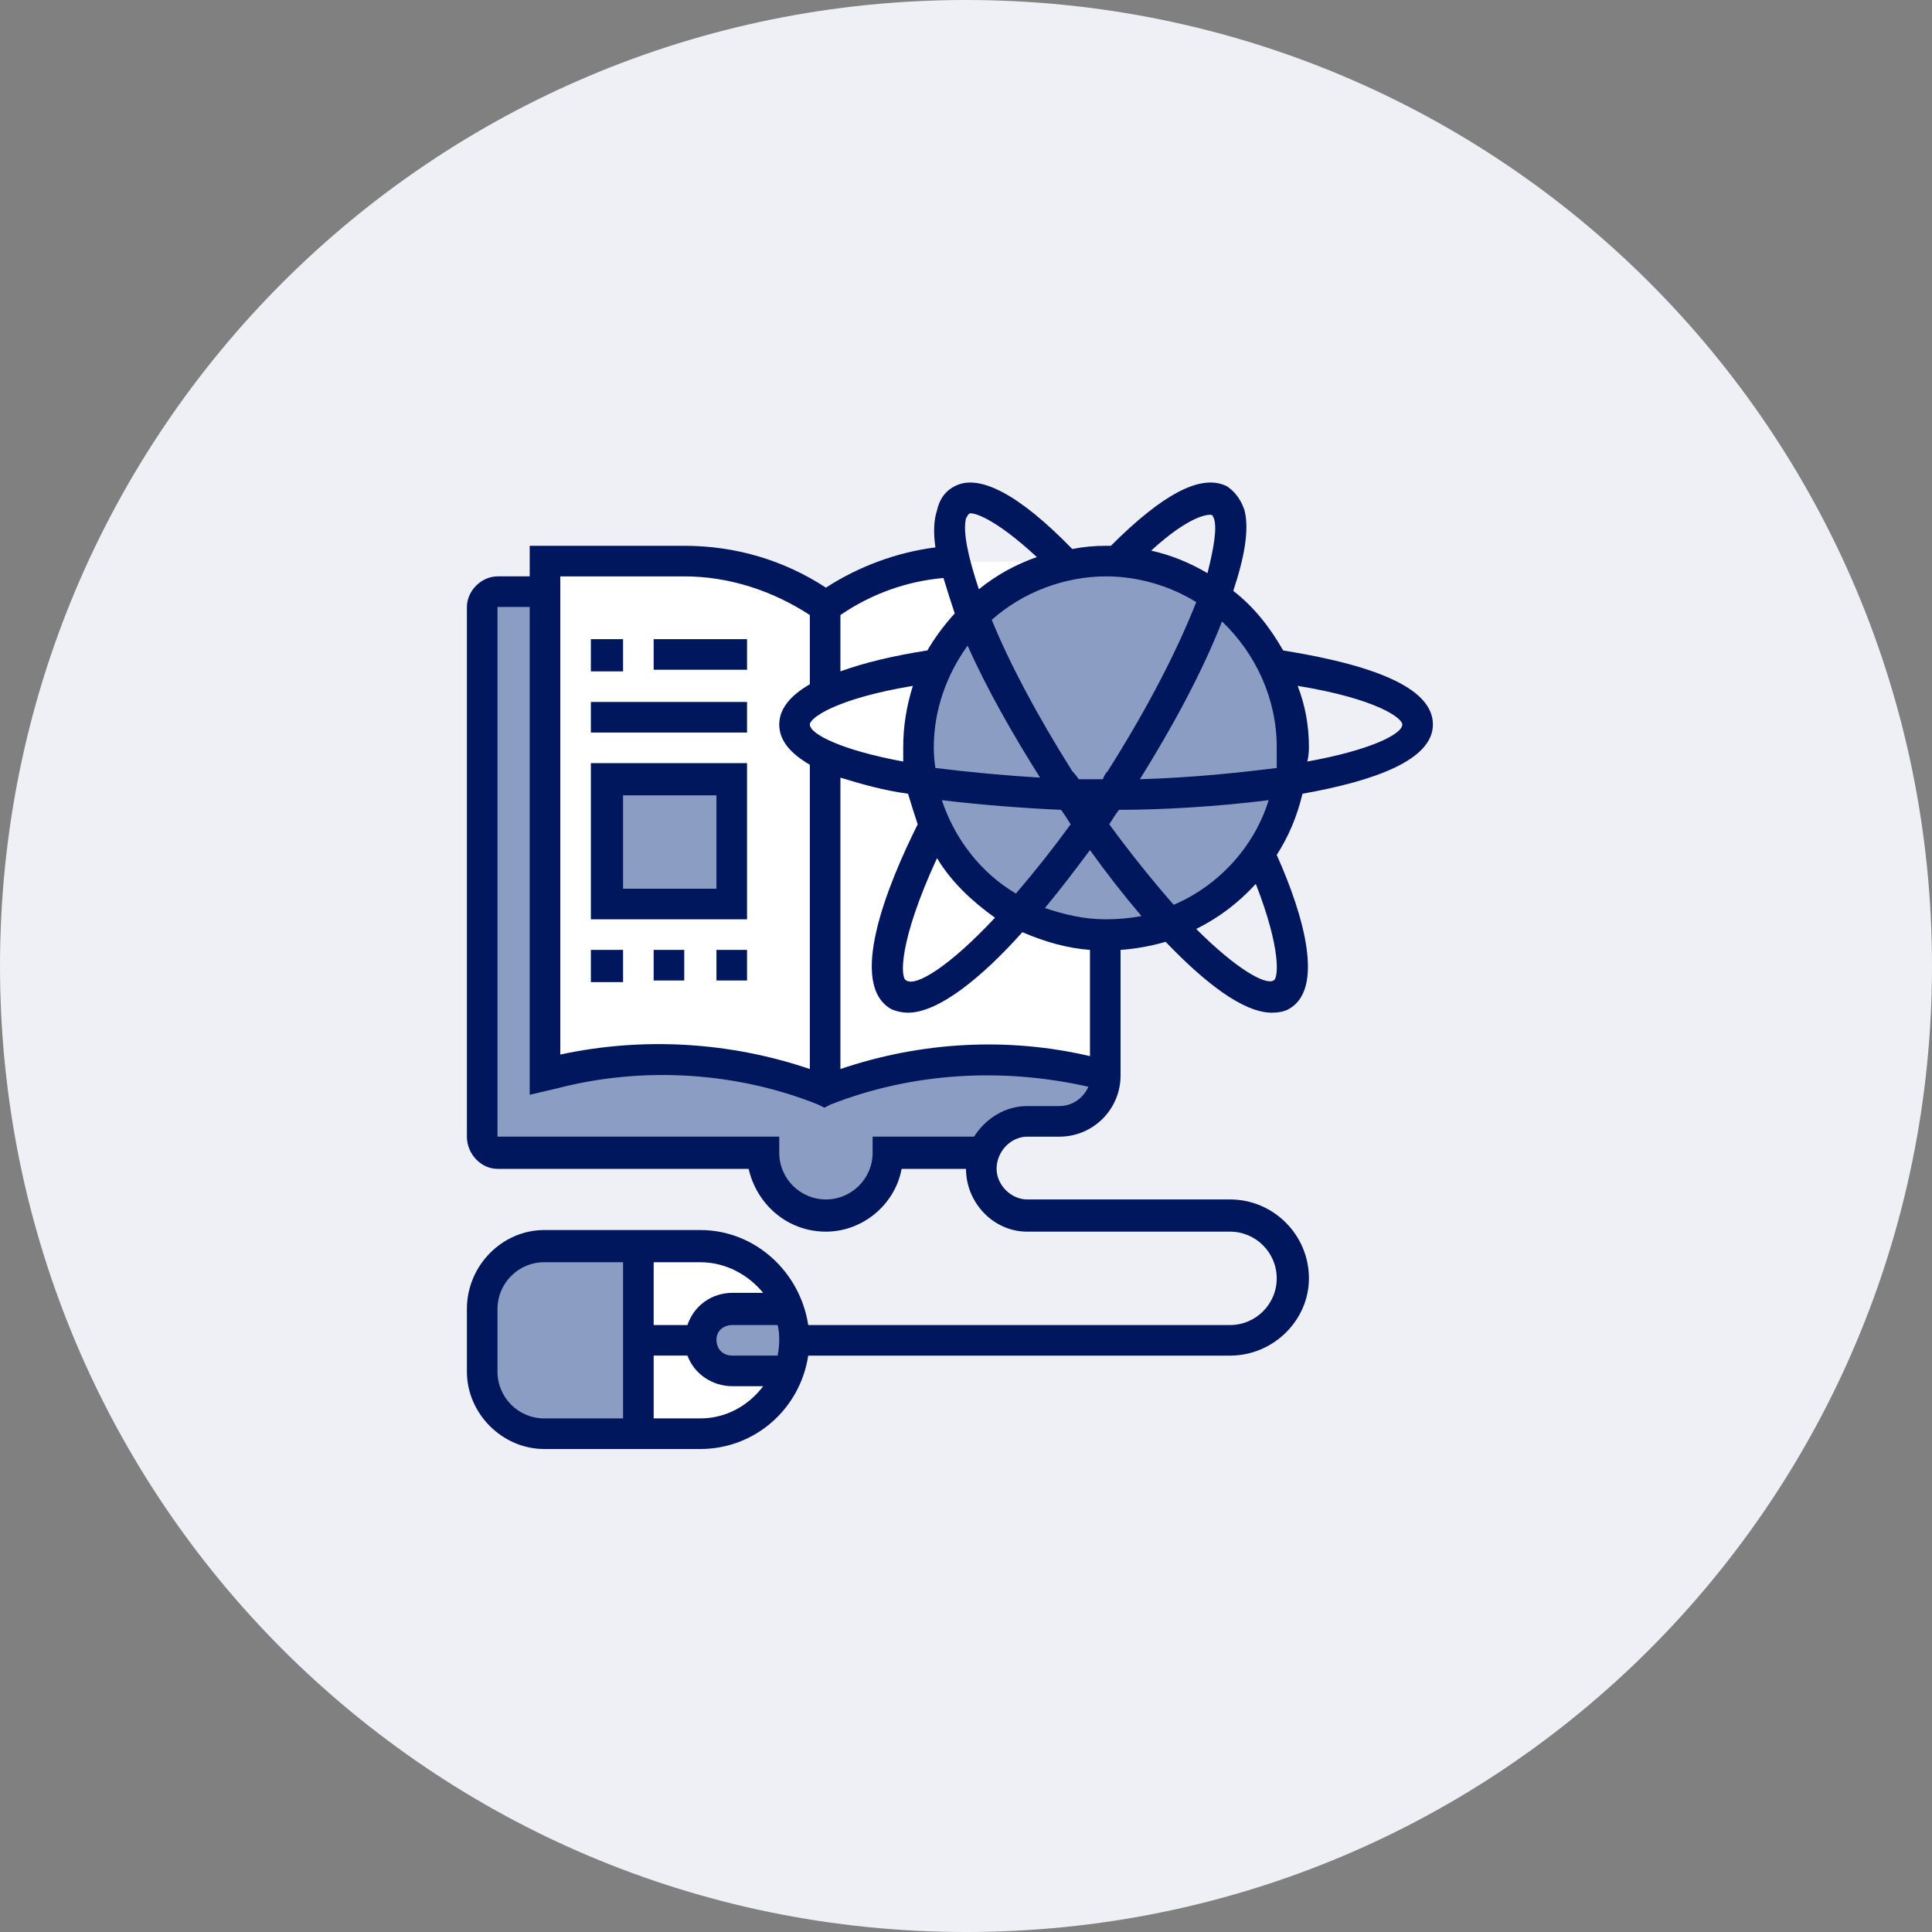 <svg xmlns="http://www.w3.org/2000/svg" viewBox="0 0 120 120" width="120" height="120"><rect x="0" y="0" width="120" height="120" fill="#808080" stroke="none"/><style>		.cs-icon-1 { fill: #eef0f6 } 		.cs-icon-2 { fill: #ffffff } 		.cs-icon-3 { fill: #8b9dc3 } 		.cs-icon-4 { fill: #00165d } 	</style><path class="cs-icon-1" d="m60 120c-33.2 0-60-26.8-60-60 0-33.2 26.8-60 60-60 33.2 0 60 26.8 60 60 0 33.2-26.8 60-60 60z"></path><g id="Folder 1"><path class="cs-icon-2" d="m44.1 84.6c-0.4-0.4-0.6-0.8-0.6-1.4 0-1 0.9-1.9 2-1.9h3.5c-0.8-2.3-3-3.9-5.5-3.9h-3.9v11.6h3.9c1.6 0 3.1-0.6 4.1-1.7 0.6-0.6 1.1-1.3 1.4-2.1h-3.5c-0.6 0-1.1-0.3-1.4-0.6z"></path><path class="cs-icon-3" d="m39.6 83.2v5.8h-5.8c-2.1 0-3.8-1.7-3.8-3.8v-3.9c0-2.1 1.7-3.9 3.8-3.9h5.8c0 0 0 5.8 0 5.8z"></path><path class="cs-icon-3" d="m49 81.3c0.4 1.2 0.4 2.6 0 3.9h-3.5c-0.6 0-1.1-0.3-1.4-0.6-0.4-0.4-0.6-0.8-0.6-1.4 0-1 0.9-1.9 2-1.9 0 0 3.5 0 3.5 0z"></path><path class="cs-icon-3" d="m68.2 66.7l0.5 0.1c0 1.6-1.3 2.9-2.9 2.9h-2c-1.2 0-2.3 0.8-2.7 1.9h-6c0 2.1-1.7 3.9-3.8 3.9-2.2 0-3.9-1.8-3.9-3.9h-16.5c-0.5 0-0.9-0.4-0.9-1v-32.9c0-0.5 0.4-0.9 0.9-0.9h2.9v30l0.5-0.1q3.4-0.9 6.9-0.9c3.4 0 6.9 0.7 10.1 1.9 3.2-1.2 6.6-1.9 10-1.9q3.5 0 6.9 0.9z"></path><path class="cs-icon-2" d="m68.1 34.9h-8.8c-1.5 0-2.9 0.3-4.2 0.8q-2.1 0.7-3.8 2c-2.6-1.8-5.6-2.9-8.8-2.9h-8.7v32l0.5-0.1q3.4-0.9 6.9-0.9c3.4 0 6.9 0.7 10.1 1.9 3.2-1.2 6.6-1.9 10-1.9q3.5 0 6.9 0.9l0.5 0.1z"></path><path class="cs-icon-3" d="m37.7 48.4h7.8v7.7h-7.8z"></path><path class="cs-icon-3" d="m68.7 34.8q-0.3 0-0.6 0.1c-6.2 0.3-11 5.3-11 11.5 0 6.5 5.2 11.7 11.6 11.7 6.4 0 11.6-5.2 11.6-11.7 0-6.4-5.2-11.6-11.6-11.6z"></path><path fill-rule="evenodd" class="cs-icon-4" d="m80.9 49.3q-0.5 2.1-1.6 3.8c1.7 3.8 3 8.4 0.7 9.6q-0.4 0.2-1 0.2c-1.8 0-4.2-1.9-6.6-4.4q-1.4 0.4-2.8 0.5v7.8c0 2.1-1.7 3.8-3.8 3.8h-2c-1 0-1.9 0.9-1.9 2 0 1 0.9 1.9 1.9 1.9h12.6c2.7 0 4.9 2.2 4.9 4.9 0 2.6-2.2 4.8-4.9 4.8h-26.2c-0.5 3.3-3.3 5.8-6.7 5.8h-9.7c-2.6 0-4.8-2.2-4.8-4.8v-3.9c0-2.7 2.2-4.9 4.8-4.9h9.7c3.4 0 6.2 2.6 6.7 5.9h26.2c1.6 0 2.9-1.3 2.9-2.9 0-1.6-1.3-2.9-2.9-2.9h-12.6c-2.1 0-3.8-1.8-3.8-3.9h-4c-0.4 2.2-2.4 3.9-4.7 3.9-2.4 0-4.3-1.7-4.8-3.9h-15.6c-1 0-1.9-0.9-1.9-2v-32.9c0-1 0.9-1.9 1.9-1.9h2v-1.9h9.6c3.2 0 6.2 0.9 8.8 2.6 2-1.3 4.4-2.2 6.8-2.5q-0.2-1.4 0.1-2.3c0.2-0.9 0.7-1.3 1.1-1.5 1.5-0.8 4 0.5 7.3 3.9q1-0.2 2.1-0.2 0.2 0 0.3 0c3.2-3.2 5.6-4.5 7.2-3.7 0.3 0.2 0.8 0.6 1.1 1.5 0.3 1.2 0 2.9-0.7 5 1.3 1 2.3 2.3 3.1 3.7 6.2 1 9.3 2.5 9.3 4.6 0 2.2-3.6 3.5-8.1 4.3zm-37.4 29.1h-2.9v3.9h2.1c0.4-1.2 1.5-2 2.8-2h1.9c-0.9-1.1-2.3-1.9-3.9-1.9zm4.8 3.9h-2.8c-0.6 0-1 0.4-1 0.9 0 0.6 0.4 1 1 1h2.8q0.1-0.5 0.1-1 0-0.5-0.1-0.9zm-14.5 5.8h4.9v-9.7h-4.9c-1.6 0-2.9 1.3-2.9 2.9v3.9c0 1.6 1.3 2.9 2.9 2.9zm13.6-2h-1.9c-1.3 0-2.4-0.8-2.8-1.9h-2.1v3.9h2.9c1.6 0 3-0.8 3.9-2zm33.2-43.5q0.7 1.8 0.7 3.8 0 0.5-0.1 0.9c3.9-0.7 5.9-1.7 5.9-2.3 0-0.4-1.6-1.6-6.5-2.4zm-4.7-4c-1.2 3.1-3.1 6.6-5.1 9.8 3.3-0.1 6.1-0.4 8.5-0.7q0-0.6 0-1.3c0-3-1.3-5.8-3.4-7.8zm-8.2 20.4c-1.4-0.1-2.8-0.5-4.2-1.1-2.5 2.8-5.2 5-7.1 5q-0.5 0-1-0.2c-2.8-1.5-0.3-7.7 1.6-11.5q-0.3-0.9-0.6-1.9c-1.5-0.2-2.9-0.6-4.2-1v18.1c5-1.7 10.4-2 15.5-0.8 0 0 0-6.6 0-6.6zm-0.1 8.5c-5.3-1.2-10.9-0.9-16 1.1l-0.4 0.2-0.4-0.2c-5-2-10.8-2.4-16.2-1l-1.7 0.4v-30.3h-2v32.9h17.5v1c0 1.6 1.3 2.9 2.9 2.9 1.6 0 2.9-1.3 2.9-2.9v-1h6.3c0.7-1.1 1.9-1.9 3.3-1.9h2c0.8 0 1.5-0.5 1.8-1.2zm-7.5-27.4c-1.3 1.8-2.1 4-2.1 6.3q0 0.7 0.1 1.3 3.2 0.4 6.5 0.6c-1.7-2.7-3.3-5.5-4.5-8.2zm1.7 16.9c-1.4-1-2.7-2.2-3.6-3.7-2.4 5.2-2.3 7.5-1.9 7.6 0.6 0.4 2.7-0.9 5.5-3.9zm1.3-1.5q1.8-2.1 3.4-4.3-0.3-0.5-0.6-0.9c-2.3-0.1-4.9-0.3-7.4-0.6 0.8 2.4 2.4 4.5 4.6 5.8zm8.4-21.3q1.8 0.4 3.5 1.4c0.4-1.6 0.6-2.8 0.4-3.4q-0.1-0.2-0.1-0.2c-0.2-0.1-1.4 0-3.8 2.2zm-2.8 1.6c-2.6 0-5.2 1-7.1 2.7 1.1 2.7 2.8 5.9 5 9.4q0.2 0.2 0.4 0.5 0.7 0 1.5 0 0.1-0.3 0.3-0.5c2.6-4.1 4.4-7.7 5.5-10.5-1.6-1-3.6-1.6-5.6-1.6zm-7.9 0.8q1.6-1.3 3.6-2c-2.7-2.5-4-2.8-4.2-2.7q-0.1 0.1-0.2 0.3c-0.2 0.8 0.1 2.3 0.8 4.4zm-2.2-0.7c-2.3 0.2-4.5 1-6.4 2.3v3.5q2.2-0.8 5.4-1.3 0.7-1.2 1.7-2.3-0.4-1.2-0.7-2.2zm-23.8 29.6c5.1-1.1 10.5-0.8 15.5 0.9v-18.9c-1.2-0.7-1.9-1.5-1.9-2.5q0-1.4 1.9-2.5v-4.3c-2.3-1.5-5-2.4-7.8-2.4h-7.7c0 0 0 29.7 0 29.7zm15.5-20.5c0 0.6 2 1.6 5.8 2.3q0-0.4 0-0.9 0-1.9 0.6-3.8c-4.8 0.8-6.4 2-6.4 2.4zm20.6 11.9q-1.7-2-3.2-4.1c-0.9 1.2-1.8 2.4-2.8 3.6 1.2 0.4 2.4 0.7 3.8 0.7q1.1 0 2.2-0.2zm7.1-2c-1.1 1.2-2.3 2.1-3.7 2.8 2.5 2.5 4.3 3.5 4.8 3.2 0.3-0.1 0.5-1.9-1.1-6zm0.8-5.2c-3.2 0.4-6.6 0.6-9.3 0.6q-0.3 0.4-0.6 0.9 1.9 2.6 4 5c2.8-1.2 5-3.6 5.9-6.5z"></path><path fill-rule="evenodd" class="cs-icon-4" d="m36.7 59h2v2h-2zm3.9 0h1.9v1.9h-1.9zm3.9 0h1.9v1.9h-1.9zm1.9-1.9h-9.7v-9.7h9.7zm-1.9-7.7h-5.8v5.8h5.8zm-7.8-5.8h9.7v1.9h-9.7zm0-3.9h2v2h-2zm3.9 0h5.8v1.9h-5.8z"></path></g></svg>